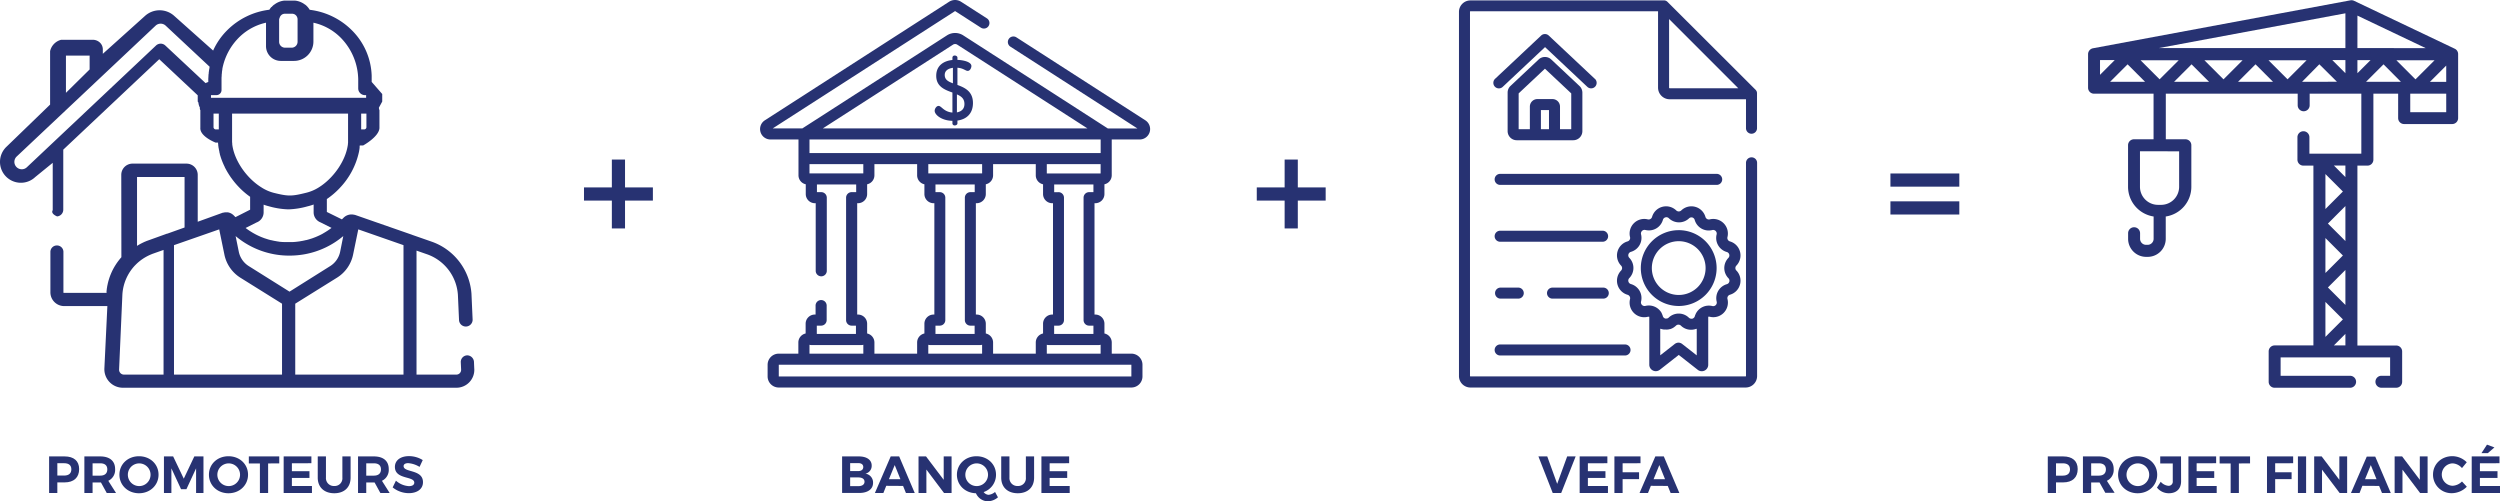 <svg xmlns="http://www.w3.org/2000/svg" viewBox="0 0 1161.23 232.86"><defs><style>.cls-1{fill:#273272;}</style></defs><title>PRCEDURE</title><g id="Calque_2" data-name="Calque 2"><g id="Calque_1-2" data-name="Calque 1"><path class="cls-1" d="M220.29,171.29l-.13-3.09a3.22,3.22,0,0,0-2.93-3.14,3.06,3.06,0,0,0-3.2,3.19l.15,3.33v.06A2.19,2.19,0,0,1,212,174H193.47V116.41l4.77,1.66a21.48,21.48,0,0,1,14.45,18.86l.53,11.83a3.16,3.16,0,0,0,6.31-.27L219,136.63v-.07a27.71,27.71,0,0,0-18.66-24.37l-8.83-3.08-.15-.07L165,99.85h0l-.3-.08-.15,0a5.22,5.22,0,0,0-4.92,1.32l-.81.81-7-3.45v-6a35.76,35.76,0,0,0,5.88-5l.06-.07a35,35,0,0,0,9-16.93l.09-.48c0-.16.06-.33.08-.49s.08-.55.11-.83l0-.2c0-.3,0-.59.08-.89h1.57s7.33-4,7.56-8.07V51.17A3,3,0,0,1,176,50l1.54-2.83v-3.5l-4.9-5.62v-2c0-.29,0-.57,0-.86A31.1,31.1,0,0,0,163.38,14a33.36,33.36,0,0,0-19.53-9.45,6.65,6.65,0,0,0-.36-.56l-.1-.14c-.13-.18-.27-.35-.41-.52l-.07-.08c-.18-.2-.36-.4-.55-.58l0,0c-.19-.18-.39-.35-.59-.51l-.07,0a9,9,0,0,0-1.34-.87l-.13-.07-.72-.33h0l-.7-.25-.19-.05a7.2,7.2,0,0,0-.77-.19h0c-.25-.05-.5-.08-.76-.11l-.21,0c-.27,0-.54,0-.82,0h-3c-.28,0-.55,0-.82,0l-.21,0c-.25,0-.51.06-.75.11h-.05a6.49,6.49,0,0,0-.76.19l-.2.05c-.23.08-.47.16-.69.25h0c-.25.1-.49.21-.73.33l-.13.07c-.23.12-.45.25-.67.39h0c-.23.15-.45.31-.67.48l-.07,0c-.2.16-.4.33-.59.51l0,0c-.19.18-.37.38-.55.58L126,3.3c-.14.17-.28.34-.41.52l-.1.14a6.65,6.65,0,0,0-.36.56A33.36,33.36,0,0,0,105.58,14,31.44,31.44,0,0,0,99,23.49L80.8,7.27a10.12,10.12,0,0,0-13.31,0L47.76,25V22.91a4.31,4.31,0,0,0-1.37-3.14,4.77,4.77,0,0,0-3.29-1.29H28.42a7,7,0,0,0-5.15,5.3v24.8L3.05,68.13A9.7,9.7,0,0,0,9.41,84.89h.3a9.61,9.61,0,0,0,6.64-2.64l8.14-6.62v22c-1.08,1.73,2.06,2.9,2.06,2.9h-.29a3.13,3.13,0,0,0,3.13-3.14l0-27.88,44.58-42L91.84,44.27v2.91a1.67,1.67,0,0,1,.34.54v.1a6,6,0,0,0,.69,2.2,1.46,1.46,0,0,0,.19,1.15v8.22c-.28,4,7.06,6.84,7.06,6.84h1.17c0,.31,0,.63.08.94l0,.26c0,.26.07.52.1.78s0,.31.08.47l.09.55c.08.39.16.78.25,1.16,0,.07,0,.14,0,.21.06.26.13.52.2.78,0,.05,0,.1,0,.15a33.1,33.1,0,0,0,2.29,6l0,.07c.39.78.81,1.54,1.25,2.3.06.09.11.18.16.27l.37.59.28.45.33.49c.19.3.39.59.6.88l.27.36.46.63.26.33c.21.28.43.55.65.82l.09.12.75.87.27.3c.17.19.35.39.54.58l.3.32.66.68.49.47.41.39.51.46.28.24a32.24,32.24,0,0,0,2.87,2.25v6l-6.81,3.46-.8-.81a5.11,5.11,0,0,0-2.79-1.43l-.35,0-.35,0h-.35a5.08,5.08,0,0,0-.95.15l-.19,0-.29.09L91.84,103l0-21.72A5.22,5.22,0,0,0,86.58,76H86.5l-24.84,0a5.27,5.27,0,0,0-2.25.46,5.22,5.22,0,0,0-3.08,4.76l.05,38.26v0l-.25.29c-.14.16-.28.31-.41.47l-.24.31-.38.48-.24.31-.36.5c-.08.1-.15.21-.23.32l-.34.5-.21.34-.33.51-.2.34-.31.53-.19.35-.28.53c-.07.13-.13.26-.19.38s-.17.35-.25.53-.12.26-.18.39l-.24.53c0,.13-.1.27-.16.4l-.21.53-.15.42c-.07.18-.13.36-.19.53s-.1.29-.14.44-.12.35-.17.53-.09.3-.13.45l-.15.53c0,.15-.07.3-.11.45L50,132c0,.16-.07.31-.1.47s-.07.36-.11.54,0,.32-.07.48l-.09.53-.06.51c0,.17,0,.34-.07.52s0,.34,0,.51,0,.32,0,.48l-19.92,0-.12-.13,0-18.9a3,3,0,0,0-3.05-3h0a3,3,0,0,0-3,3.05l0,18.72a6.4,6.4,0,0,0,6.4,6.39h.06l20,0L48.49,171a8.6,8.6,0,0,0,8.57,9.1H212a8.31,8.31,0,0,0,8.3-8.82ZM169.14,60.11h-1.38V52.76h2.44v6.29A1.05,1.05,0,0,1,169.14,60.11ZM129.88,8.31v0a2.75,2.75,0,0,1,.64-1.16l0,0a1.93,1.93,0,0,1,.3-.27l0,0a2.5,2.5,0,0,1,.74-.39l.05,0a2.6,2.6,0,0,1,.4-.1h.07a3,3,0,0,1,.42,0h3a2.85,2.85,0,0,1,.42,0h.08a2.79,2.79,0,0,1,.39.1l.06,0a2.57,2.57,0,0,1,.73.39l0,0a2.61,2.61,0,0,1,.31.27l0,0a2.65,2.65,0,0,1,.64,1.16,0,0,0,0,1,0,0,2.32,2.32,0,0,1,.09.65V19.4a2.75,2.75,0,0,1-2.75,2.75h-3.07a2.75,2.75,0,0,1-2.75-2.75V9h0A2.75,2.75,0,0,1,129.88,8.31ZM41.63,25.81v6.45l-11,10.85,0-17.28Zm55.68,5.53c0,.32-.11.65-.16,1s-.06.36-.08.55l-.12.88c0,.25,0,.5-.07.75s0,.47-.06.71c0,.49-.06,1-.07,1.47,0,.3,0,.6,0,.9v.49h0a5.31,5.31,0,0,0-.56.2l-.18.07c-.16.08-.32.15-.47.24l-.07,0L76.78,21.13a3.15,3.15,0,0,0-4.3,0l-60,56.55a3.37,3.37,0,0,1-2.45.94A3.43,3.43,0,0,1,7.75,72.7L72.27,11.92a3.43,3.43,0,0,1,4.69,0L97.37,31Zm1.87,27.71V52.76h2.45v7.35h-1.39A1.06,1.06,0,0,1,99.18,59.05ZM98,45.42V44.19h2.52a2.38,2.38,0,0,0,2.38-2.37V37.54c0-.25,0-.5,0-.75,0-.48,0-1,.07-1.45,0-.13,0-.25,0-.37,0-.38.07-.75.11-1.12,0-.13,0-.25,0-.37.06-.39.12-.79.19-1.18,0-.09,0-.17,0-.26.09-.48.19-1,.31-1.44h0a27.88,27.88,0,0,1,6.51-12.23,25.67,25.67,0,0,1,13.47-7.83v10.9a6.85,6.85,0,0,0,6.84,6.85h6.18a9,9,0,0,0,9-9V10.54a25.58,25.58,0,0,1,13.48,7.82,28.24,28.24,0,0,1,7.33,18.43c0,.25,0,.5,0,.75v3.52a3.13,3.13,0,0,0,3.14,3.13h.53v1.23ZM107.87,67s0-.1,0-.15c0-.26,0-.52-.07-.78,0,0,0-.09,0-.13,0-.3,0-.6,0-.9V52.76h53.87V65c0,.3,0,.6,0,.9a.41.41,0,0,0,0,.11c0,.27,0,.53-.07.8,0,0,0,.1,0,.15,0,.29-.07.59-.12.88h0c-1.12,6.71-5.95,13.87-11.86,18.16l-.13.09c-.18.14-.37.27-.56.39l-.32.22-.16.1-.58.37,0,0a19.63,19.63,0,0,1-5.42,2.31l-.33.08c-6.72,1.67-8.27,1.66-15,0a19.72,19.72,0,0,1-5.36-2.31h0l-.21-.14c-.21-.12-.41-.25-.62-.39l-.15-.1C114.11,82.2,108.73,74.23,107.87,67Zm11.35,36.31a5,5,0,0,0,3.23-4.68V95.06a22.31,22.31,0,0,0,2.33.72,37,37,0,0,0,9.15,1.47,36.68,36.68,0,0,0,9-1.43l.33-.08a21.74,21.74,0,0,0,2.42-.75v3.63a5,5,0,0,0,3.23,4.68l5.08,2.55-.18.14-.42.31q-.4.3-.81.57l-.46.31-.84.53-.43.26c-.34.21-.69.4-1,.6l-.24.13c-.44.24-.88.46-1.33.67l-.36.16c-.33.16-.66.3-1,.44l-.48.2-.92.35-.51.19-1,.31-.46.15-1.28.35-.15,0q-.73.18-1.47.33l-.42.07-1.06.19-.53.07q-.49.07-1,.12l-.54.06-1.06.07-.46,0c-.51,0-1,0-1.53,0s-1,0-1.53,0l-.46,0L131,112.4l-.54-.06q-.5,0-1-.12l-.53-.07-1.06-.19-.42-.07c-.49-.1-1-.21-1.46-.33l-.15,0-1.29-.35-.46-.15c-.32-.1-.64-.2-1-.32a5.17,5.17,0,0,1-.51-.18l-.92-.35-.48-.19-1-.45-.35-.16c-.44-.21-.89-.43-1.32-.67l-.24-.13c-.35-.19-.71-.39-1.06-.6l-.42-.26c-.29-.17-.57-.35-.85-.53l-.45-.3-.82-.58-.41-.3-.18-.15ZM57.57,174a2.22,2.22,0,0,1-1.64-.71,2.25,2.25,0,0,1-.61-1.69v-.07l1.53-34.79a21.58,21.58,0,0,1,5.89-13.5l.1-.09A21.63,21.63,0,0,1,70,118.25l.17-.07c.35-.15.71-.29,1.07-.42l4.73-1.67V174Zm20-65.47L69,111.62c-.33.11-.65.24-1,.36l-.3.13-.24.1-.41.17-.44.21-.48.23-.44.22-.46.24-.41.23c-.16.09-.32.17-.47.27s-.27.16-.4.24l-.3.18,0-32,22.08,0,0,23.47-8,2.86ZM80.82,174V113.87l21-7.33,2.42,11.76A16.59,16.59,0,0,0,111.67,129L131,141.06V174Zm34.7-50.42a10.32,10.32,0,0,1-4.6-6.65l-1.48-7.28c.11.1.23.21.35.3a38.55,38.55,0,0,0,24.65,8.78,39.84,39.84,0,0,0,7.44-.7,38.37,38.37,0,0,0,17.57-8.38L158,116.92a10.31,10.31,0,0,1-4.59,6.65l-18.93,11.9ZM187.35,174H137.14V141.06L156.5,129A16.55,16.55,0,0,0,164,118.3l2.42-11.76,21,7.33V174Z"/><path class="cls-1" d="M1140.2,22.63,1093.43.37a2.8,2.8,0,0,0-1.72-.21L972.17,22.42a2.82,2.82,0,0,0-2.28,2.74V40.74a2.76,2.76,0,0,0,2.78,2.78h27.64V64.69h-9.08a2.76,2.76,0,0,0-2.77,2.78V86.78a14,14,0,0,0,11.88,13.78v10.38a2.79,2.79,0,0,1-2.78,2.78h-.73a2.79,2.79,0,0,1-2.78-2.78v-2.61a2.78,2.78,0,0,0-5.56,0v2.61a8.39,8.39,0,0,0,8.37,8.37h.74a8.39,8.39,0,0,0,8.37-8.37V100.56a13.93,13.93,0,0,0,11.89-13.78V67.47a2.76,2.76,0,0,0-2.78-2.78H1006V43.52h61.26V48.9a2.78,2.78,0,0,0,5.56,0V43.52h24V71.37h-24.12V63.74a2.78,2.78,0,1,0-5.56,0V74.15a2.76,2.76,0,0,0,2.78,2.78h4.64v83.52h-18a2.76,2.76,0,0,0-2.78,2.78v14.1a2.76,2.76,0,0,0,2.78,2.78h34.88a2.78,2.78,0,1,0,0-5.55h-32.11V166h50.86v8.55h-3.87a2.78,2.78,0,1,0,0,5.55H1113a2.76,2.76,0,0,0,2.78-2.78V163.27a2.76,2.76,0,0,0-2.78-2.78h-18V76.93h4.65a2.76,2.76,0,0,0,2.77-2.78V43.52h11.5V54.84a2.77,2.77,0,0,0,2.78,2.78H1139a2.76,2.76,0,0,0,2.78-2.78V25.16A2.72,2.72,0,0,0,1140.2,22.63ZM975.44,27.91h6.83l-6.83,6.85ZM980.12,38l8.13-8.12L996.37,38Zm32.07,32.29V86.78a8.39,8.39,0,0,1-8.37,8.37h-1.47A8.39,8.39,0,0,1,994,86.78V70.25Zm-9.07-33.45-8.86-8.86H1012Zm6.72,1.16,8.12-8.12,8.13,8.12Zm14.1-10h17.72l-8.86,8.86Zm15.61,10,8.13-8.12L1055.8,38Zm23-1.16-8.86-8.86h17.72ZM1077.29,38h-8l8-8.12Zm0,0V29.84l8.19,8.12ZM1089.42,34l-6.08-6.09h6.08Zm0-11.68H1002.8l86.62-16.14Zm-9.28,58.52,8.12,8.12-8.12,8.13Zm0,29.72,8.12,8.12-8.12,8.12Zm0,29.68,8.12,8.12-8.12,8.12Zm9.28,20.18h-5.34l5.34-5.34Zm0-18.78-8.12-8.12,8.12-8.12Zm0-29.68-8.12-8.12,8.12-8.13Zm0-29.71-5.34-5.35h5.34Zm5.59-75,31.69,15.09H1095ZM1095,34V27.94h6.09ZM1099,38l8.13-8.12L1115.2,38Zm14.11-10h17.72l-8.86,8.86Zm23.14,24.13h-16.71V43.52h16.71Zm0-14.11h-7.57l7.57-7.56V38Z"/><polygon class="cls-1" points="290.32 87.05 290.32 74.11 284.2 74.11 284.2 87.05 271.26 87.05 271.26 93.17 284.2 93.17 284.2 106.11 290.32 106.11 290.32 93.17 303.26 93.17 303.26 87.05 290.32 87.05"/><polygon class="cls-1" points="602.82 87.05 602.82 74.11 596.7 74.11 596.7 87.05 583.76 87.05 583.76 93.17 596.7 93.17 596.7 106.11 602.82 106.11 602.82 93.17 615.76 93.17 615.76 87.05 602.82 87.05"/><rect class="cls-1" x="878.09" y="80.58" width="32" height="6.12"/><rect class="cls-1" x="878.09" y="93.52" width="32" height="6.12"/><path class="cls-1" d="M532,55.88,472.11,17.35a2.57,2.57,0,1,0-2.79,4.32l59,38H514.58L447.4,16.42a7,7,0,0,0-7.53,0L372.69,59.64H358.93l84.7-54.5,12,7.72a2.57,2.57,0,0,0,2.78-4.33l-12-7.71a5.15,5.15,0,0,0-5.57,0L355.27,55.88a4.84,4.84,0,0,0,2.62,8.91h13V81.43a4.26,4.26,0,0,0,3.38,4.17v4.53a4.26,4.26,0,0,0,4.26,4.26h.36v31.54a2.58,2.58,0,0,0,5.15,0V91.82a2.58,2.58,0,0,0-2.58-2.57h-2V85.69h18.23v3.56h-2A2.58,2.58,0,0,0,393,91.82v56.86a2.58,2.58,0,0,0,2.58,2.58h2v3.86H379.4v-3.86h2a2.58,2.58,0,0,0,2.58-2.58v-6.57a2.58,2.58,0,1,0-5.15,0v4h-.36a4.26,4.26,0,0,0-4.26,4.26v4.53a4.27,4.27,0,0,0-3.38,4.17v5.2h-9.12a5.17,5.17,0,0,0-5.16,5.16v5.41a5.17,5.17,0,0,0,5.16,5.16H525.51a5.16,5.16,0,0,0,5.16-5.16v-5.41a5.16,5.16,0,0,0-5.16-5.16H516.4v-5.2A4.28,4.28,0,0,0,513,154.9v-4.53a4.26,4.26,0,0,0-4.26-4.26h-.35V94.39h.35A4.26,4.26,0,0,0,513,90.13V85.6a4.27,4.27,0,0,0,3.39-4.17V64.79h13A4.84,4.84,0,0,0,532,55.88ZM442.65,20.75a1.83,1.83,0,0,1,2,0l60.46,38.89H382.2ZM376,64.79H511.25v6.3H376ZM457.9,154.9v-4.53a4.27,4.27,0,0,0-4.27-4.26h-.35V94.39h.35a4.27,4.27,0,0,0,4.27-4.26V85.6a4.26,4.26,0,0,0,3.38-4.17V76.24h19.83v5.19a4.26,4.26,0,0,0,3.38,4.17v4.53a4.26,4.26,0,0,0,4.26,4.26h.36v51.72h-.36a4.26,4.26,0,0,0-4.26,4.26v4.53a4.27,4.27,0,0,0-3.38,4.17v5.2H461.28v-5.2A4.28,4.28,0,0,0,457.9,154.9Zm-55.12,0v-4.53a4.26,4.26,0,0,0-4.26-4.26h-.36V94.39h.36a4.26,4.26,0,0,0,4.26-4.26V85.6a4.26,4.26,0,0,0,3.38-4.17V76.24H426v5.19a4.26,4.26,0,0,0,3.38,4.17v4.53a4.26,4.26,0,0,0,4.26,4.26H434v51.72h-.36a4.26,4.26,0,0,0-4.26,4.26v4.53a4.27,4.27,0,0,0-3.38,4.17v5.2H406.16v-5.2A4.27,4.27,0,0,0,402.78,154.9Zm47.93-3.64h2v3.86H434.52v-3.86h2a2.57,2.57,0,0,0,2.57-2.58V91.82a2.57,2.57,0,0,0-2.57-2.57h-2V85.69h18.23v3.56h-2a2.58,2.58,0,0,0-2.58,2.57v56.86A2.58,2.58,0,0,0,450.71,151.26ZM432,80.55h-.81V76.24h25v4.31H432Zm-.81,79.59a2.62,2.62,0,0,0,.79.13h23.38a2.48,2.48,0,0,0,.82-.14v4.14h-25ZM376.83,80.55H376V76.24h25v4.31H376.83ZM376,160.14a2.64,2.64,0,0,0,.81.13H400.2a2.64,2.64,0,0,0,.81-.13v4.13H376v-4.13Zm149.51,9.29v5.42H361.74v-5.43Zm-15.1-9.16a2.48,2.48,0,0,0,.82-.14v4.14h-25v-4.13a2.63,2.63,0,0,0,.8.13Zm-18.75-71h-2V85.69h18.23v3.56h-2a2.57,2.57,0,0,0-2.58,2.57v56.86a2.57,2.57,0,0,0,2.58,2.58h2v3.86H489.64v-3.86h2a2.57,2.57,0,0,0,2.57-2.58V91.82A2.57,2.57,0,0,0,491.68,89.25Zm19.57-8.7h-25V76.24h25v4.31Z"/><path class="cls-1" d="M444.72,39.46v-8c2.77.2,3.8,1.47,4.75,1.47,1.19,0,1.74-1.51,1.74-2.26,0-1.94-3.8-2.77-6.49-2.85V26.71c0-.47-.59-.91-1.19-.91a1,1,0,0,0-1.14.91v1.15c-3.76.39-7.52,2.37-7.52,7.36s3.95,6.49,7.52,7.76v9.3c-4-.32-5.11-3.09-6.42-3.09-1,0-1.82,1.31-1.82,2.26,0,1.94,3.33,4.59,8.24,4.67h0v1.23a1,1,0,0,0,1.14.91c.6,0,1.19-.44,1.19-.91V56c4.28-.59,7.21-3.28,7.21-8.15C451.93,42.46,448.17,40.72,444.72,39.46Zm-2.1-.76c-2.09-.79-3.8-1.62-3.8-3.88,0-2,1.59-3,3.8-3.32Zm1.86,13.5V43.85c1.94.83,3.49,1.94,3.49,4.43C448,50.54,446.62,51.8,444.48,52.2Z"/><path class="cls-1" d="M797.39,80.76H696.81a2.56,2.56,0,1,0,0,5.12H797.39a2.56,2.56,0,1,0,0-5.12Z"/><path class="cls-1" d="M744.4,107.17H696.81a2.56,2.56,0,1,0,0,5.12H744.4a2.56,2.56,0,1,0,0-5.12Z"/><path class="cls-1" d="M754.81,160h-58a2.56,2.56,0,1,0,0,5.12h58a2.56,2.56,0,1,0,0-5.12Z"/><path class="cls-1" d="M740.78,36.61,719.37,16.5a2.58,2.58,0,0,0-3.51,0L694.45,36.61A2.56,2.56,0,0,0,698,40.35l19.66-18.47,19.65,18.47a2.56,2.56,0,0,0,3.51-3.74Z"/><path class="cls-1" d="M733.62,39.91,720.51,27.6a4.25,4.25,0,0,0-5.79,0l-13.1,12.31A4.25,4.25,0,0,0,700.28,43V60.91a4.24,4.24,0,0,0,4.23,4.23h26.21A4.24,4.24,0,0,0,735,60.91V43A4.3,4.3,0,0,0,733.62,39.91ZM719.49,60h-3.75V51.14h3.75Zm10.34,0h-5.22V49.52a3.5,3.5,0,0,0-3.5-3.5h-7a3.5,3.5,0,0,0-3.5,3.5V60H705.4V43.38h0l12.21-11.47,12.22,11.47V60Z"/><path class="cls-1" d="M813.6,73.08A2.56,2.56,0,0,0,811,75.64v99a.2.2,0,0,1-.2.2H683a.2.2,0,0,1-.2-.2V5.43a.2.2,0,0,1,.2-.2h87.15V40.7a5.42,5.42,0,0,0,5.41,5.41H811V59.56a2.56,2.56,0,1,0,5.12,0v-16s0-.06,0-.09v-.08c0-.11,0-.22,0-.33h0a1.92,1.92,0,0,0-.09-.32l0-.08c0-.1-.08-.19-.12-.29h0a1.67,1.67,0,0,0-.18-.28l0-.07a2.75,2.75,0,0,0-.22-.26L774.53.86a2.75,2.75,0,0,0-.26-.22L774.2.59a1.67,1.67,0,0,0-.28-.18h0a2.36,2.36,0,0,0-.28-.12l-.08,0a1.92,1.92,0,0,0-.32-.09h0l-.32,0H683a5.33,5.33,0,0,0-5.32,5.32V174.68A5.33,5.33,0,0,0,683,180H810.84a5.33,5.33,0,0,0,5.32-5.32v-99A2.56,2.56,0,0,0,813.6,73.08ZM775.28,8.85,807.42,41H775.57a.29.29,0,0,1-.29-.29Z"/><path class="cls-1" d="M806.54,125.68a1.66,1.66,0,0,1,0-2.32,6.78,6.78,0,0,0-3-11.23,1.66,1.66,0,0,1-1.15-2,6.79,6.79,0,0,0-8.23-8.23,1.66,1.66,0,0,1-2-1.15,6.77,6.77,0,0,0-11.23-3,1.68,1.68,0,0,1-2.32,0,6.78,6.78,0,0,0-11.24,3,1.66,1.66,0,0,1-2,1.15,6.79,6.79,0,0,0-8.23,8.23,1.66,1.66,0,0,1-1.16,2,6.79,6.79,0,0,0-3,11.24,1.65,1.65,0,0,1,0,2.31,6.79,6.79,0,0,0,3,11.24,1.66,1.66,0,0,1,1.16,2,6.79,6.79,0,0,0,8.23,8.23,1.71,1.71,0,0,1,.71,0v22.24a3,3,0,0,0,1.7,2.71,2.94,2.94,0,0,0,1.32.31,3.06,3.06,0,0,0,1.86-.64l8.81-6.91,8.81,6.91a3,3,0,0,0,4.88-2.38V147.13a1.71,1.71,0,0,1,.71,0,6.79,6.79,0,0,0,8.23-8.23,1.66,1.66,0,0,1,1.15-2,6.79,6.79,0,0,0,3-11.24Zm-26.8,33.47a3,3,0,0,0-1.86.64l-6.71,5.26V152.67h0a2,2,0,0,0,.31.12l.13,0,.46.14.09,0,.35.09h.11l.33.06h.14l.3,0h.5a4.71,4.71,0,0,0,.53,0h.14l.56-.08h0l.52-.13.13,0a5.1,5.1,0,0,0,.55-.19h0c.17-.07.33-.14.5-.23l.12-.06a5.09,5.09,0,0,0,.5-.3h0l.46-.34.11-.09a4.19,4.19,0,0,0,.45-.39,1.66,1.66,0,0,1,2.32,0l.37.34a6.73,6.73,0,0,0,5.79,1.4l.31-.07h0l.43-.14.15,0,.29-.11,0,0v12.38l-6.71-5.26A3,3,0,0,0,779.74,159.15Zm23.11-29.91a1.61,1.61,0,0,1,.41,1.58,1.64,1.64,0,0,1-1.15,1.18,6.76,6.76,0,0,0-4.71,8.16,1.67,1.67,0,0,1-2,2,6.76,6.76,0,0,0-7.76,3.65c0,.11-.09.21-.14.31l-.08.2c-.07.18-.13.37-.19.56a1.61,1.61,0,0,1-.29.57,1.71,1.71,0,0,1-.61.48l-.27.1a1.89,1.89,0,0,1-.59,0,1.67,1.67,0,0,1-1-.46,6.75,6.75,0,0,0-9.43,0,1.25,1.25,0,0,1-.19.15l0,0,0,0a1.87,1.87,0,0,1-.35.17,1.79,1.79,0,0,1-.62.08,2.08,2.08,0,0,1-.34,0,1.68,1.68,0,0,1-1.18-1.15,4,4,0,0,0-.16-.49l-.09-.22-.09-.23-.15-.3,0-.09a6.78,6.78,0,0,0-7.62-3.39,1.67,1.67,0,0,1-2-2,6.75,6.75,0,0,0-4.72-8.16,1.68,1.68,0,0,1-1.15-1.18,1.64,1.64,0,0,1,.41-1.58,6.75,6.75,0,0,0,0-9.43,1.67,1.67,0,0,1,.74-2.76,6.76,6.76,0,0,0,4.72-8.17,1.67,1.67,0,0,1,2-2,6.76,6.76,0,0,0,8.16-4.71,1.64,1.64,0,0,1,1.17-1.15,1.62,1.62,0,0,1,1.59.41,6.77,6.77,0,0,0,9.43,0A1.63,1.63,0,0,1,786,101a1.61,1.61,0,0,1,1.17,1.15,6.77,6.77,0,0,0,8.17,4.71,1.63,1.63,0,0,1,1.58.44,1.66,1.66,0,0,1,.44,1.58,6.77,6.77,0,0,0,4.71,8.17,1.61,1.61,0,0,1,1.15,1.17,1.63,1.63,0,0,1-.41,1.59A6.77,6.77,0,0,0,802.85,129.24Z"/><path class="cls-1" d="M792.2,112.06a17.61,17.61,0,1,0,0,24.92h0A17.64,17.64,0,0,0,792.2,112.06Zm-3.62,21.3a12.49,12.49,0,1,1,0-17.68A12.52,12.52,0,0,1,788.58,133.36Z"/><path class="cls-1" d="M744.71,133.59H721.13a2.56,2.56,0,1,0,0,5.12h23.58a2.56,2.56,0,0,0,0-5.12Z"/><path class="cls-1" d="M705.22,133.59H697a2.56,2.56,0,1,0,0,5.12h8.22a2.56,2.56,0,0,0,0-5.12Z"/><path class="cls-1" d="M30,212c4.3,0,6.76,2.12,6.76,5.87,0,3.93-2.46,6.2-6.76,6.2H26.63V229H22.81V212Zm-3.36,8.89h3.16c2.13,0,3.34-1,3.34-2.9s-1.21-2.83-3.34-2.83H26.63Z"/><path class="cls-1" d="M46.9,224.11H43V229H39.19V212h7.34c4.42,0,6.94,2.12,6.94,5.87a5.58,5.58,0,0,1-3.17,5.46L53.9,229H49.58Zm-.37-3.18c2.11,0,3.31-1,3.31-2.9s-1.2-2.83-3.31-2.83H43v5.73Z"/><path class="cls-1" d="M73.64,220.49c0,4.88-3.92,8.62-9.08,8.62s-9.09-3.71-9.09-8.62,3.92-8.57,9.09-8.57S73.64,215.59,73.64,220.49Zm-14.25,0a5.26,5.26,0,0,0,5.21,5.29,5.27,5.27,0,1,0-5.21-5.29Z"/><path class="cls-1" d="M91.08,229V217.54l-4.49,9.69H84.1l-4.49-9.69V229H76.15V212h4.28l4.93,10.34L90.26,212h4.25V229Z"/><path class="cls-1" d="M115.21,220.49c0,4.88-3.91,8.62-9.08,8.62s-9.08-3.71-9.08-8.62,3.91-8.57,9.08-8.57S115.21,215.59,115.21,220.49Zm-14.25,0a5.26,5.26,0,0,0,5.22,5.29,5.27,5.27,0,1,0-5.22-5.29Z"/><path class="cls-1" d="M124.54,215.27V229h-3.82V215.27h-5.14V212h14.13v3.23Z"/><path class="cls-1" d="M135.58,215.2v3.67h8.16V222h-8.16v3.74h9.32V229H131.76V212h12.88v3.16Z"/><path class="cls-1" d="M162.85,221.87c0,4.47-2.92,7.24-7.58,7.24s-7.68-2.77-7.68-7.24V212h3.81v9.83a3.65,3.65,0,0,0,3.87,3.91,3.57,3.57,0,0,0,3.76-3.91V212h3.82Z"/><path class="cls-1" d="M174,224.11h-3.88V229h-3.82V212h7.34c4.42,0,6.93,2.12,6.93,5.87a5.59,5.59,0,0,1-3.16,5.46L181,229h-4.32Zm-.36-3.18c2.1,0,3.31-1,3.31-2.9s-1.21-2.83-3.31-2.83h-3.52v5.73Z"/><path class="cls-1" d="M196.36,213.7l-1.48,3.17a11.79,11.79,0,0,0-5.26-1.74c-1.28,0-2.15.46-2.15,1.38,0,3.11,9,1.37,9,7.46,0,3.31-2.87,5.1-6.61,5.1a11.94,11.94,0,0,1-7.47-2.68l1.52-3.12a10,10,0,0,0,6,2.54c1.57,0,2.52-.58,2.52-1.62,0-3.19-9-1.33-9-7.32,0-3.07,2.63-5,6.54-5A12.1,12.1,0,0,1,196.36,213.7Z"/><path class="cls-1" d="M398.89,212c3.72,0,6,1.62,6,4.22A3.69,3.69,0,0,1,402,220a4.17,4.17,0,0,1,3.53,4.28c0,2.9-2.44,4.69-6.38,4.69h-8V212Zm-4,6.81h3.77c1.43,0,2.32-.7,2.32-1.88s-.89-1.82-2.32-1.82h-3.77Zm0,7h3.77c1.81,0,2.9-.75,2.9-2.05s-1.09-2-2.9-2h-3.77Z"/><path class="cls-1" d="M411.65,225.66,410.32,229h-3.94L413.73,212h3.93L424.89,229H420.8l-1.33-3.29Zm3.94-9.64-2.69,6.57h5.34Z"/><path class="cls-1" d="M438.49,229,430.3,218.1V229h-3.65V212h3.48l8.21,10.87V212H442V229Z"/><path class="cls-1" d="M463.54,231a7.53,7.53,0,0,1-4.79,1.86,6.18,6.18,0,0,1-5.43-3.75c-5.05-.12-8.84-3.79-8.84-8.62s3.91-8.57,9.08-8.57,9.08,3.67,9.08,8.57a8.47,8.47,0,0,1-5.75,8.07,3.14,3.14,0,0,0,2.3,1.28,5.47,5.47,0,0,0,3-1.33Zm-9.93-5.22a5.27,5.27,0,1,0-5.22-5.29A5.26,5.26,0,0,0,453.61,225.78Z"/><path class="cls-1" d="M480.33,221.87c0,4.47-2.93,7.24-7.59,7.24s-7.68-2.77-7.68-7.24V212h3.82v9.83a3.65,3.65,0,0,0,3.86,3.91,3.58,3.58,0,0,0,3.77-3.91V212h3.82Z"/><path class="cls-1" d="M487.55,215.2v3.67h8.16V222h-8.16v3.74h9.32V229H483.73V212h12.88v3.16Z"/><path class="cls-1" d="M721.23,229,714.58,212h4.11l4.61,12.75L727.94,212h3.94L725.16,229Z"/><path class="cls-1" d="M737.56,215.2v3.67h8.16V222h-8.16v3.74h9.32V229H733.74V212h12.87v3.16Z"/><path class="cls-1" d="M753.69,215.2v4.16h7.64v3.18h-7.64V229h-3.81V212H762l0,3.16Z"/><path class="cls-1" d="M766.81,225.66,765.48,229h-3.93L768.89,212h3.94L780.05,229H776l-1.33-3.29Zm3.94-9.64-2.68,6.57h5.33Z"/><path class="cls-1" d="M958.31,212c4.3,0,6.76,2.12,6.76,5.87,0,3.93-2.46,6.2-6.76,6.2H955V229h-3.82V212ZM955,220.93h3.17c2.12,0,3.33-1,3.33-2.9s-1.21-2.83-3.33-2.83H955Z"/><path class="cls-1" d="M975.22,224.11h-3.89V229h-3.82V212h7.35c4.42,0,6.93,2.12,6.93,5.87a5.59,5.59,0,0,1-3.16,5.46l3.59,5.58H977.9Zm-.36-3.18c2.1,0,3.31-1,3.31-2.9s-1.21-2.83-3.31-2.83h-3.53v5.73Z"/><path class="cls-1" d="M1002,220.49c0,4.88-3.91,8.62-9.08,8.62s-9.08-3.71-9.08-8.62,3.91-8.57,9.08-8.57S1002,215.59,1002,220.49Zm-14.25,0a5.26,5.26,0,0,0,5.22,5.29,5.27,5.27,0,1,0-5.22-5.29Z"/><path class="cls-1" d="M1013.1,223.54c0,3.55-2.18,5.57-5.68,5.57a7,7,0,0,1-5.53-2.63l1.76-2.7a5.37,5.37,0,0,0,3.58,1.88,1.94,1.94,0,0,0,2-2.22v-8.17h-5.82V212h9.66Z"/><path class="cls-1" d="M1020.32,215.2v3.67h8.17V222h-8.17v3.74h9.32V229h-13.13V212h12.87v3.16Z"/><path class="cls-1" d="M1039.94,215.27V229h-3.82V215.27H1031V212h14.13v3.23Z"/><path class="cls-1" d="M1056.8,215.2v4.16h7.63v3.18h-7.63V229H1053V212h12.15l0,3.16Z"/><path class="cls-1" d="M1067.36,229V212h3.81V229Z"/><path class="cls-1" d="M1086.75,229l-8.19-10.85V229h-3.64V212h3.48l8.21,10.87V212h3.62V229Z"/><path class="cls-1" d="M1097.29,225.66,1096,229H1092l7.34-16.91h3.94l7.22,16.91h-4.08l-1.33-3.29Zm3.93-9.64-2.68,6.57h5.34Z"/><path class="cls-1" d="M1124.12,229l-8.19-10.85V229h-3.64V212h3.48l8.21,10.87V212h3.62V229Z"/><path class="cls-1" d="M1145.79,214.72l-2.22,2.7a6.15,6.15,0,0,0-4.4-2.19,5.21,5.21,0,0,0,0,10.41,6.56,6.56,0,0,0,4.4-2l2.25,2.44a9.93,9.93,0,0,1-6.84,3,8.58,8.58,0,0,1-8.86-8.64c0-4.88,3.89-8.55,9-8.55A9.57,9.57,0,0,1,1145.79,214.72Z"/><path class="cls-1" d="M1151.9,215.2v3.67h8.17V222h-8.17v3.74h9.33V229h-13.14V212H1161v3.16Zm3.68-4.73h-2.95l2.56-3.94,3.45,1.3Z"/></g></g></svg>